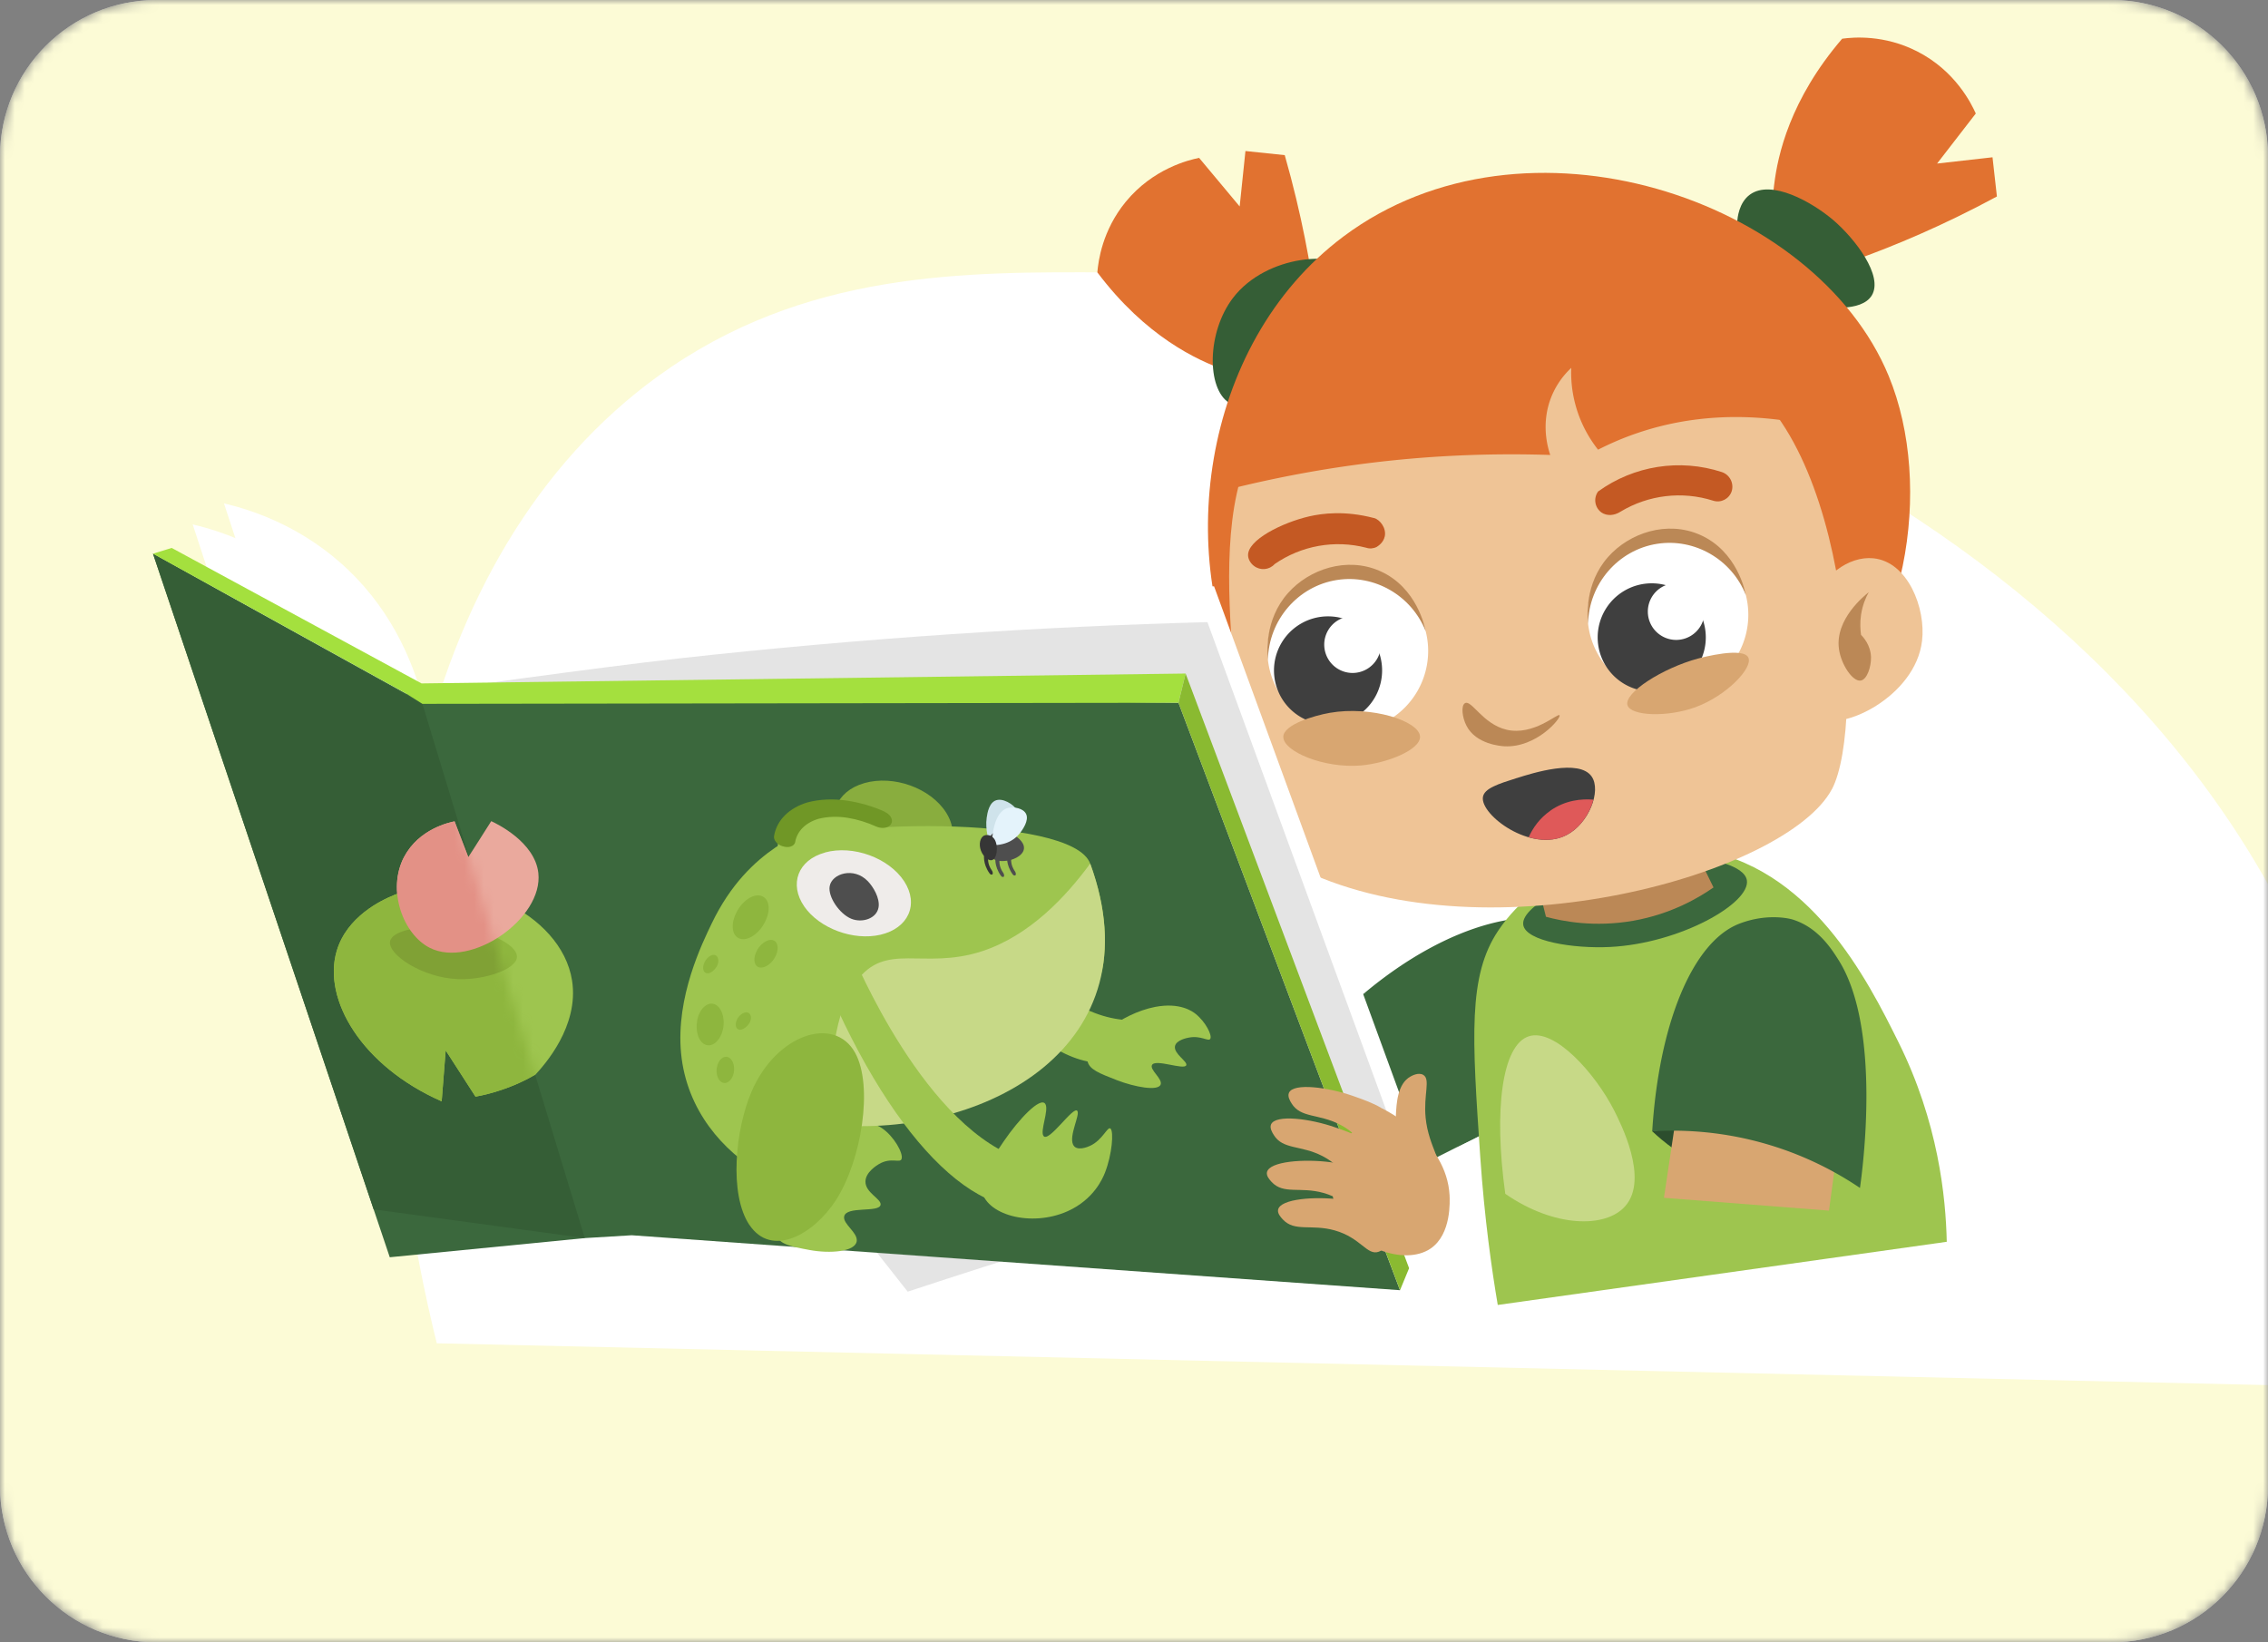 <svg xmlns="http://www.w3.org/2000/svg" width="232" height="168" fill="none" viewBox="0 0 232 168"><rect x="0" y="0" width="232" height="168" fill="#808080" stroke="none"/><mask id="a" width="232" height="168" x="0" y="0" maskUnits="userSpaceOnUse" style="mask-type:luminance"><path fill="#fff" d="M216 0H16C7.163 0 0 7.163 0 16v136c0 8.837 7.163 16 16 16h200c8.837 0 16-7.163 16-16V16c0-8.837-7.163-16-16-16"/></mask><g mask="url(#a)"><path fill="#fff" d="M0 16C0 7.16 7.16 0 16 0h200c8.84 0 16 7.16 16 16v136c0 8.84-7.16 16-16 16H16c-8.84 0-16-7.16-16-16z"/><path fill="#fcfbd6" d="M0 16C0 7.16 7.16 0 16 0h200c8.84 0 16 7.16 16 16v136c0 8.84-7.16 16-16 16H16c-8.84 0-16-7.16-16-16z"/><path fill="#fff" d="M44.68 137.41c-10.5-42.5-1.96-81.12 22.62-98.92 14.93-10.81 31.33-10.71 46.45-10.62 49.59.3 110.96 29.33 125.86 80.71 3.73 12.88 3.8 24.59 3 33.35-65.98-1.51-131.96-3.01-197.93-4.52"/><path fill="#bb8856" d="M124.19 112.74c6.59-3.64 13.18-7.27 19.77-10.91 2.75 3.89 5.5 7.77 8.26 11.66-14.4 9.81-23.65 16.12-23.65 16.12s-1.71-6.6-4.38-16.87"/><path fill="#3b683d" d="M139.57 101.59c8.55-7.16 17.8-9.64 23.05-6.17.55.36 2.57 1.71 3.15 4.05 1.29 5.21-5.22 12.51-16.74 17.84-.88-2.44-2.17-5.37-4.06-8.49a47 47 0 0 0-5.4-7.24z"/><path fill="#3b683d" d="m139.57 101.59-4.75 3.33c3.52 4.75 7.05 9.5 10.57 14.26 1.96-.99 3.92-1.97 5.89-2.96-1.15-3.12-2.31-6.25-3.46-9.37z"/><path fill="#9ec54f" d="M199.14 127.04c-.1-4.59-.87-12.26-4.96-20.47-3.12-6.27-9.02-18.13-20.79-19.73-7.34-.99-15.98 2.14-20.14 8.37-3.09 4.62-2.67 10.79-1.83 23.14.43 6.29 1.17 11.49 1.79 15.14 15.31-2.15 30.62-4.3 45.92-6.46z"/><path fill="#2c4d2d" d="M169.011 115.72c1.13 1.07 2.95 2.55 5.51 3.7 2.37 1.07 4.51 1.48 6 1.64.35-2.36.71-4.73 1.06-7.09l-12.56 1.74z"/><path fill="#d8a671" d="M172.681 106.01c-.82 5.51-1.65 11.01-2.47 16.52 5.63.44 11.26.87 16.88 1.31.62-4.62 1.24-9.25 1.87-13.87-5.43-1.32-10.85-2.63-16.28-3.95z"/><path fill="#3b683d" d="M169.011 115.72c.68-10.94 4.1-19.35 8.88-21.22 3.03-1.18 5.44-.45 5.44-.45 2.61.79 4.01 3 4.73 4.14 4.44 7 2.45 21.56 2.2 23.33a34.1 34.1 0 0 0-9.81-4.56c-4.69-1.33-8.76-1.4-11.44-1.23z"/><path fill="#c7d987" d="M153.98 122.13c-1.2-8.64-.32-15.23 2.4-16.12 2.66-.87 6.82 3.83 8.72 7.55.68 1.34 3.59 7.03 1.16 9.81-2 2.3-7.29 2.21-12.28-1.25z"/><path fill="#3b683d" d="M178.69 90.03c-.28-1.54-3.81-2.16-5.23-2.3-3.17-.3-3.46 1.09-9.37 2.25-2.39.47-3.9.55-5.79 1.78-.73.48-2.68 1.75-2.48 2.87.29 1.65 5.13 2.43 8.88 2.24 7.17-.36 14.41-4.49 13.99-6.85z"/><path fill="#bb8856" d="m154.92 80.97 3.22 12.81c1.72.47 4.95 1.1 8.92.41 3.95-.7 6.76-2.39 8.22-3.41-1.84-3.76-3.68-7.53-5.52-11.29l-14.85 1.48z"/><path fill="#e17230" d="M181.49 18.85c.36-2.95 1.6-8.66 6.95-14.89 1.17-.16 4.3-.42 7.66 1.29 3.92 1.99 5.56 5.36 6.01 6.36-1.32 1.71-2.64 3.42-3.96 5.12l5.67-.64.45 4.01c-5.65 3.05-10.55 5.06-14.22 6.39-3.58 1.3-5.57 1.79-7.03.79-2.36-1.61-1.81-6.1-1.53-8.44z"/><path fill="#355e36" d="M177.7 22.69c.04-.41.17-1.95 1.3-2.78 2.19-1.6 6.37.76 8.55 2.62 2.21 1.9 5.13 5.69 3.92 7.69-1.08 1.78-4.86 1.18-5.44 1.08-4.42-.77-8.66-4.81-8.33-8.62z"/><path fill="#e17230" d="M125.3 37.85c-2.81-.98-8.11-3.42-13.05-9.99.1-1.17.51-4.29 2.9-7.21 2.79-3.4 6.43-4.28 7.51-4.5 1.38 1.66 2.77 3.32 4.15 4.97.2-1.89.4-3.78.59-5.67l4.02.42c1.76 6.17 2.67 11.39 3.18 15.26.5 3.77.55 5.83-.74 7.04-2.08 1.95-6.34.46-8.57-.32z"/><path fill="#355e36" d="M125.72 41.2c-2.29-1.45-2.28-7.21.41-10.73 3.41-4.46 10.87-4.97 12.54-2.61.94 1.32 0 3.46-.58 4.81-2.51 5.73-9.49 10.36-12.37 8.54z"/><path fill="#e17230" d="M181.03 77.02c1.85-.97 2.8-1.47 3.96-2.35 10.12-7.72 12.86-24.95 8.21-36.21-7.49-18.17-37.22-28.14-55.77-14.27-14.85 11.11-17.38 33.65-9.46 47.34 3.07 5.31 7.04 8.13 7.84 8.69 16.74 11.62 42.22-1.64 45.22-3.21z"/><path fill="#efc496" d="M187.39 80.73c-4.6 8.65-35 17.25-53.97 8.32-7.92-3.63-6.95-8.62-6.76-13.05.23-7.68-5.5-33.81 9-35.12 8.53-3.88 29.72-7.22 39.68-3.57 13.61 5.02 15.65 36.61 12.05 43.43z"/><path fill="#c45923" d="M165.77 52.34c2.85-1.72 6.31-2.13 9.48-1.12.79.25 1.63-.18 1.89-.97.25-.82-.2-1.69-1.01-1.96-4.29-1.4-9-.66-12.66 1.99-.49.69-.34 1.64.34 2.14.12.08.27.16.46.21.72.19 1.34-.19 1.5-.29m-24.12 2.54c.18-.85-.47-1.71-1.09-1.89h-.03c-2.97-.78-5.28-.47-6.6-.17-2.77.64-6.37 2.43-6.26 4.03.02.36.25.78.6 1.04.65.5 1.57.42 2.12-.19 2.73-1.89 6.15-2.5 9.36-1.67.35.12.74.09 1.07-.08.11-.07.69-.41.83-1.08z"/><path fill="#bb8856" d="M154.08 74.64c2.81.67 5.28-1.74 5.45-1.47.18.29-2.36 3.35-5.66 3.17-.31-.02-2.88-.19-3.86-2.1-.44-.85-.58-2.07-.15-2.31.66-.38 1.81 2.13 4.23 2.71z"/><path fill="#efc496" d="M185.15 62.12c1.19-3.25 3.97-5.26 6.48-5.01 3.53.35 5.39 5.12 4.98 8.46-.69 5.74-8.32 9.28-10.36 7.85-.32-.22-.57-.62-.87-5.53-.14-2.31-.2-4.28-.24-5.77z"/><path fill="#bb8856" d="M191.17 60.57c-.42.33-3.48 2.77-3.06 5.81.22 1.6 1.4 3.36 2.22 3.24.66-.1 1.08-1.41 1.06-2.39-.03-1.24-.8-2.07-1.02-2.29-.07-.51-.12-1.22 0-2.05.16-1.03.51-1.82.79-2.31z"/><path fill="#e17230" d="M124.3 50.41c4.22-1.11 8.97-2.12 14.21-2.84 7.5-1.03 14.28-1.22 20.07-1.03-.26-.76-.97-3.19.09-5.89a8.3 8.3 0 0 1 2.06-3.02c-.04.96.02 2.28.43 3.79.58 2.15 1.61 3.69 2.31 4.58 1.2-.61 2.52-1.19 3.96-1.68 7.9-2.71 15.23-1.55 19.67-.37-3.18-9.02-8.49-13.38-10.97-15.13-13.79-9.68-35.52-5.32-45.7 7.5-4.02 5.06-5.5 10.51-6.12 14.1z"/><path fill="#fff" d="M137.87 74.81a8.22 8.22 0 1 0 0-16.44 8.22 8.22 0 0 0 0 16.44"/><path fill="#3f3f3f" d="M135.85 74.11a5.53 5.53 0 1 0 0-11.06 5.53 5.53 0 0 0 0 11.06"/><path fill="#fff" d="M138.36 68.84a2.9 2.9 0 1 0 0-5.8 2.9 2.9 0 0 0 0 5.8"/><path fill="#bb8856" d="M129.7 67.52c-.07-.62-.4-4.09 2.05-6.85 2.18-2.46 6.02-3.75 9.4-2.26 3.8 1.67 4.62 5.79 4.69 6.17-1.45-3.67-5.25-5.85-9.08-5.25-3.98.62-6.99 4.09-7.06 8.19"/><path fill="#fff" d="M170.62 71.11a8.22 8.22 0 1 0 0-16.44 8.22 8.22 0 0 0 0 16.44"/><path fill="#3f3f3f" d="M168.961 70.73a5.53 5.53 0 1 0 0-11.06 5.53 5.53 0 0 0 0 11.06"/><path fill="#fff" d="M171.461 65.46a2.9 2.9 0 1 0 0-5.8 2.9 2.9 0 0 0 0 5.8"/><path fill="#bb8856" d="M162.45 63.82c-.07-.62-.4-4.09 2.05-6.85 2.18-2.46 6.02-3.75 9.4-2.26 3.8 1.67 4.62 5.79 4.69 6.17-1.45-3.67-5.25-5.85-9.08-5.25-3.98.62-6.99 4.09-7.06 8.19"/><path fill="#d8a671" d="M131.27 75.37c.03-1.25 3.12-2.16 4.75-2.45 4.26-.75 9.18.84 9.24 2.43.05 1.33-3.29 2.7-6 2.95-3.85.34-8.02-1.46-7.98-2.92zm35.21-3.23c-.39-1.25 3.56-3.79 7.23-4.78.46-.12 4.59-1.2 5.13-.1.51 1.04-2.2 3.9-5.4 5.08-2.9 1.06-6.62.9-6.96-.2"/><path fill="#3f3f3f" d="M155.16 79.59c-1.9.6-3.35 1.06-3.47 1.96-.26 1.82 4.93 5.72 8.54 3.88 2.31-1.18 3.59-4.53 2.59-5.99-1.28-1.87-6.08-.35-7.65.15z"/><path fill="#df5959" d="M158.59 82.93c-1.14.8-1.81 1.81-2.22 2.72 1.29.37 2.66.4 3.86-.22 1.4-.72 2.41-2.22 2.77-3.63-1.21-.1-2.86.04-4.42 1.13z"/><path fill="#fff" d="M22.9 51.49c2.92.69 7.5 2.24 11.79 5.96 10.06 8.73 9.8 21.91 9.73 23.97L33 82.29c-3.36-10.27-6.73-20.53-10.09-30.8z"/><path fill="#fff" d="M19.7 53.64c2.92.69 7.5 2.24 11.79 5.96 10.06 8.73 9.8 21.91 9.73 23.97l-11.42.87c-3.36-10.27-6.73-20.53-10.09-30.8zm24.65 17c6.65-1.83 13.68-3.51 21.07-4.97 21.58-4.27 41.441-5.71 58.771-5.69 7.36 20.14 14.73 40.27 22.09 60.41-6.72-.81-13.45-1.61-20.17-2.42-27.25-15.78-54.51-31.55-81.76-47.33"/><path fill="#e4e4e4" d="M44.35 70.64s16.51-2.33 25.13-3.29c18.96-2.1 37.011-3.25 54.031-3.71l21.57 58.89c-10.05-.84-17.97.05-23.29.99 0 0-6.2 1.1-28.94 8.61L44.37 70.64z"/><path fill="#3b683d" d="m15.65 56.64 25.86 14.29 79.04.96 22.66 60.09-78.59-5.62-4.8.29-19.95 1.96z"/><path fill="#355e36" d="m43.21 72 16.61 54.65-21.6-2.94-22.57-67.07z"/><path fill="#a4e03e" d="m15.65 56.64 1.91-.59 25.56 13.86 78.16-1.01-.73 2.99-77.34.11-1.7-1.07z"/><path fill="#8aba31" d="m121.281 68.9 22.86 60.83-.93 2.25-22.66-60.09z"/><path fill="#d8a671" d="M141.4 113.41c-4.38 2.22-6.14 7.04-4.61 10.5 1.62 3.68 6.87 5.63 9.55 3.81 2.16-1.47 1.96-4.92 1.94-5.45-.31-5.6-6.39-8.63-6.87-8.86z"/><path fill="#d8a671" d="M142.841 115.29c-.21-1.69-2.51-2.5-4.41-3.17-2.56-.9-6.12-1.38-6.58-.33-.16.37.1.81.26 1.07.93 1.53 2.75 1.04 4.96 2.18 2.5 1.29 2.72 3.26 3.99 3.06 1.03-.16 1.93-1.62 1.78-2.81"/><path fill="#d8a671" d="M141.031 118.49c-.22-1.69-2.52-2.49-4.43-3.16-2.56-.9-6.12-1.36-6.58-.31-.16.37.11.81.27 1.07.93 1.53 2.76 1.03 4.97 2.16 2.5 1.28 2.73 3.25 4 3.05 1.03-.16 1.92-1.63 1.77-2.81"/><path fill="#d8a671" d="M141.081 121.1c-.55-1.61-2.97-1.94-4.97-2.21-2.69-.36-6.27-.1-6.51 1.02-.08.39.27.77.48 1 1.22 1.31 2.91.45 5.3 1.12 2.71.76 3.32 2.63 4.53 2.18.98-.37 1.56-1.98 1.17-3.11"/><path fill="#d8a671" d="M142.22 124.93c-.55-1.61-2.97-1.94-4.97-2.21-2.69-.36-6.27-.1-6.51 1.02-.08.39.27.77.48 1 1.22 1.31 2.91.45 5.3 1.12 2.71.76 3.32 2.63 4.53 2.18.98-.37 1.56-1.98 1.17-3.11m4.771-4.74c.88-1.06-.86-2.77-1.16-5.86-.23-2.36.53-3.93-.25-4.38-.49-.28-1.17.1-1.31.18-1.32.74-1.42 2.74-1.48 3.92-.04.84-.12 3.11 1.31 5.05.32.44 1.24 1.68 2.19 1.52.41-.07.67-.38.71-.42z"/><path fill="#9ec54f" d="M40.27 91.58c-1.2.48-4.79 2.16-5.83 5.71-1.45 4.95 2.56 11.77 10.74 15.37.14-1.74.27-3.48.41-5.21l3.05 4.73c.73-.13 1.53-.32 2.38-.6 1.49-.47 2.74-1.07 3.73-1.64.94-.99 4.49-4.96 3.77-9.62-1.09-7.02-11.28-11.55-18.25-8.75z"/><path fill="#8eb63e" d="M43.57 94.79c-.83.1-3.47.42-3.67 1.51-.25 1.35 3.33 3.73 6.96 3.86 2.67.1 5.96-.99 6.02-2.26.08-1.6-4.91-3.64-9.32-3.11z"/><path fill="#eaa99d" d="M41.35 87.63c-1.81 3.43-.1 7.95 2.6 9.32 4.22 2.16 11.63-2.99 11.12-7.64-.35-3.19-4.31-5.08-4.82-5.31-.78 1.23-1.56 2.46-2.34 3.68l-1.41-3.66c-.49.1-3.64.76-5.14 3.61z"/><mask id="b" width="45" height="71" x="15" y="56" maskUnits="userSpaceOnUse" style="mask-type:luminance"><path fill="#fff" d="m43.21 72 16.61 54.65-21.6-2.94-22.57-67.07z"/></mask><g mask="url(#b)"><path fill="#8eb63e" d="M40.27 91.58c-1.2.48-4.79 2.16-5.83 5.71-1.45 4.95 2.56 11.77 10.74 15.37.14-1.74.27-3.48.41-5.21l3.05 4.73c.73-.13 1.53-.32 2.38-.6 1.49-.47 2.74-1.07 3.73-1.64.94-.99 4.49-4.96 3.77-9.62-1.09-7.02-11.28-11.55-18.25-8.75z"/><path fill="#80a135" d="M43.57 94.79c-.83.1-3.47.42-3.67 1.51-.25 1.35 3.33 3.73 6.96 3.86 2.67.1 5.96-.99 6.02-2.26.08-1.6-4.91-3.64-9.32-3.11z"/><path fill="#e39186" d="M41.35 87.63c-1.81 3.43-.1 7.95 2.6 9.32 4.22 2.16 11.63-2.99 11.12-7.64-.35-3.19-4.31-5.08-4.82-5.31-.78 1.23-1.56 2.46-2.34 3.68l-1.41-3.66c-.49.1-3.64.76-5.14 3.61z"/></g><path fill="#9ec54f" d="M92.43 85.39c7.23 17.19 16.71 26.27 23.69 22.52 1.31-.71 2.87-2.05 4.46-4.68-1.21.59-2.35.91-3.4 1.05-9.77 1.3-17.32-12.26-19.3-16.06-1.82-.94-3.63-1.89-5.45-2.83"/><path fill="#9ec54f" d="M111.24 108.52c.16.87 1.17 1.26 3.02 1.98 1.82.7 4.23 1.15 4.47.43.19-.57-1.1-1.47-.9-1.96.29-.72 3.33.55 3.52-.01.13-.39-1.29-1.16-1.16-1.93.11-.64 1.25-.86 1.43-.89 1.24-.24 1.99.44 2.18.13.22-.35-.46-1.72-1.49-2.55-.34-.27-1.61-1.2-4.14-.72-3.53.68-7.26 3.68-6.92 5.53zm-31.96 17.56c.31 1.19 1.46 1.4 3.54 1.79 2.05.38 4.68.2 4.82-.92.1-.88-1.42-1.73-1.29-2.5.19-1.13 3.62-.35 3.73-1.22.07-.6-1.57-1.22-1.55-2.37.01-.96 1.18-1.66 1.36-1.77 1.28-.76 2.19-.05 2.34-.55.17-.58-.78-2.3-2.02-3.14-.4-.27-1.91-1.17-4.51.39-3.63 2.18-7.08 7.75-6.42 10.28z"/><path fill="#89ad3e" d="M88.4 80.11c3-.86 6.79.5 8.38 3.01 1.56 2.47.34 5.05-2.65 5.78-2.91.71-6.49-.61-8.06-2.95s-.6-4.99 2.31-5.83h.02z"/><path fill="#9ec54f" d="M111.52 88.34c1.34 3.68 1.74 7 1.38 9.95-1.58 13.13-27.02 7.8-27.96 16.77-.28 2.67 1.74 4.43 1.2 5.83-1.3 3.39-15.33-1.36-16.47-13.14-.56-5.79 2.2-11.33 3.13-13.28 1.94-4.04 4.41-6.34 6.54-7.79 4.29-2.86 30.36-3.46 32.18 1.67z"/><path fill="#c7d987" d="M111.52 88.34c6.8 18.59-10.74 28.16-26.58 26.72-.23-8.05.99-12.35 2.67-14.67 2.99-4.12 6.82-1.13 12.83-3.08 4.91-1.6 8.63-5.63 11.08-8.97"/><path fill="#9ec54f" d="M82.78 82.98c3.23-.91 7.38.6 9.17 3.34s.5 5.46-2.71 6.21c-3.13.73-7.02-.73-8.79-3.27-1.8-2.58-.8-5.4 2.33-6.28"/><path fill="#efecea" d="M84.4 87.2c2.86-.78 6.52.55 8.09 2.95 1.54 2.37.42 4.81-2.43 5.47-2.78.64-6.24-.65-7.79-2.89-1.57-2.28-.66-4.76 2.13-5.52h.01z"/><path fill="#4e4e4e" d="M88.77 90.14c-1.43-1.49-3.68-.78-3.9.52-.19 1.08 1 2.82 2.2 3.32 1.11.46 2.6 0 2.8-1.16.16-.95-.56-2.12-1.09-2.67z"/><path fill="#709726" d="M90.54 83.05c-1.23-.56-2.53-.94-3.84-1.14-1.45-.22-2.86-.16-4.1.17-1.89.57-3.13 1.82-3.41 3.39-.11.42.27.91.86 1.1h.03c.58.2 1.15.01 1.26-.41v-.02c.19-1.11 1.06-1.99 2.39-2.38.91-.23 1.94-.27 2.99-.1.99.16 1.98.47 2.91.89.58.26 1.27.16 1.52-.25s-.03-.97-.62-1.23h.03v-.02z"/><path fill="#8eb63e" d="M75.39 93.22c.66-1.2 1.83-1.91 2.62-1.52s.82 1.63.13 2.82c-.68 1.17-1.83 1.82-2.58 1.45s-.82-1.57-.16-2.76zm-4.08 11.18c.22-1.16 1.01-1.93 1.74-1.69s1.15 1.39.91 2.55c-.25 1.14-1.02 1.86-1.74 1.63s-1.12-1.34-.9-2.49zm6.15-7.24c.45-.75 1.21-1.19 1.7-.95s.52 1.04.08 1.78-1.2 1.15-1.68.93-.53-1.01-.09-1.76zm-4.12 12.02c.12-.74.64-1.2 1.11-1.05s.75.87.61 1.6c-.14.72-.64 1.18-1.11 1.03s-.75-.85-.62-1.58zm2.11-5c.28-.47.78-.73 1.1-.58s.37.69.06 1.13c-.31.43-.78.71-1.09.57s-.35-.65-.07-1.12m-3.34-5.83c.28-.5.77-.78 1.09-.63s.39.73.09 1.19-.76.77-1.09.62-.36-.67-.09-1.18m4.55 26.96c-2.11-3.16-1.44-9.8.23-13.67 2.54-5.87 8.45-7.79 10.58-3.95 1.88 3.39.67 10.99-1.96 15.08-2.28 3.53-6.58 5.92-8.85 2.53z"/><path fill="#9ec54f" d="M84.31 100.16c7.23 17.19 16.71 26.27 23.69 22.52 1.31-.71 2.87-2.05 4.46-4.68-1.2.59-2.34.92-3.4 1.05-11.07 1.44-19.63-16.5-21.49-20.59-1.09.57-2.17 1.13-3.26 1.7"/><path fill="#9ec54f" d="M100.4 121.59c-.16-1.27.71-2.54 2.27-4.83 1.54-2.26 3.76-4.62 4.26-3.83.39.62-.56 2.77-.19 3.27.54.74 3.09-3.16 3.47-2.55.27.42-.86 2.49-.45 3.42.34.77 1.55.23 1.73.15 1.31-.59 1.81-2.05 2.11-1.77.34.31.16 2.63-.56 4.48-.23.6-1.15 2.77-3.83 3.97-3.73 1.67-8.49.39-8.83-2.31z"/><path fill="#cfe3eb" d="M101.31 86.54c-.16-.45-.55-1.68-.38-2.89.07-.46.24-1.72 1.16-1.83.79-.1 1.92.69 2.1 1.37.13.47-.24.72-1.41 1.86-.65.63-1.16 1.17-1.48 1.5z"/><path fill="#4e4e4e" d="M101.21 87.47c.45.74 1.46.62 1.78.58.83-.1 1.95-.69 1.73-1.53-.16-.64-1.03-1.16-1.44-1.35-1.01-.45-2.04-.09-2.24.98-.02.13-.15.8.17 1.32"/><path fill="#e4f3fb" d="M101.47 86.46c0-.59.1-3.45 1.67-3.82.58-.13 1.54.04 1.82.62.33.67-.38 1.63-.57 1.89-.38.51-1.21 1.33-2.93 1.31z"/><path fill="#363636" d="M101.47 89.46c-.07.03-.17-.01-.24-.11-.17-.23-.3-.48-.4-.74-.33-.88-.11-1.53-.03-1.71.04-.11.16-.11.27 0 .1.11.15.28.11.39-.04.1-.23.6.01 1.25.07.18.16.35.28.52.09.13.11.3.05.38-.01.01-.03.03-.04.03z"/><path fill="#4e4e4e" d="M102.631 89.7c-.07.03-.17-.01-.24-.11-.17-.23-.3-.48-.4-.74-.33-.88-.11-1.53-.03-1.71.04-.11.16-.1.27 0 .1.11.15.28.11.39-.04.1-.23.6.01 1.25.07.18.16.35.28.52.09.13.11.3.05.38-.01.01-.03.03-.04.03zm1.199-.15c-.07.03-.17-.01-.24-.11-.17-.23-.3-.48-.4-.74-.33-.88-.11-1.53-.03-1.71.04-.11.16-.11.27 0s.15.28.11.39c-.04.1-.23.6.01 1.25.07.18.16.35.28.52.09.13.11.3.05.38-.01.01-.03.03-.04.03z"/><path fill="#363636" d="M100.53 85.57c-.34.29-.43 1.04-.08 1.68.23.42.62.74.91.75.65.01.81-1.51.35-2.18-.3-.42-.86-.52-1.18-.26z"/></g></svg>